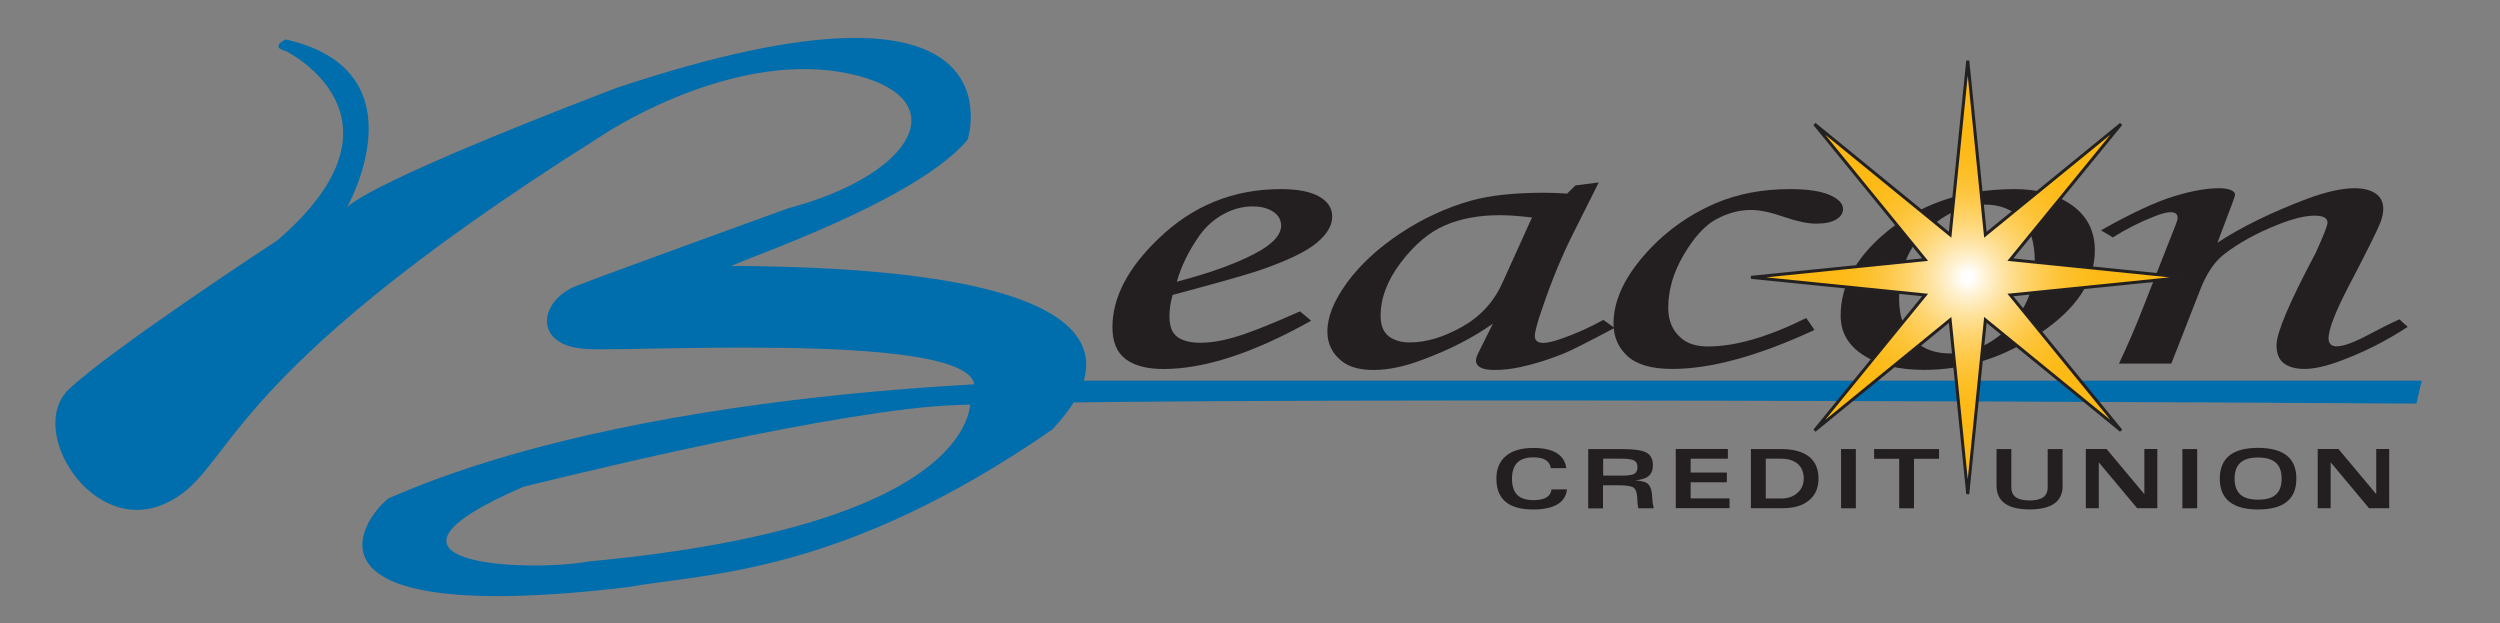 <?xml version="1.0" encoding="utf-8"?>
<!-- Generator: Adobe Illustrator 27.7.0, SVG Export Plug-In . SVG Version: 6.00 Build 0)  -->
<svg version="1.1" id="Layer_1" xmlns="http://www.w3.org/2000/svg" xmlns:xlink="http://www.w3.org/1999/xlink" x="0px" y="0px"
	 viewBox="0 0 316.11 78.81" style="enable-background:new 0 0 316.11 78.81;" xml:space="preserve">
<rect x="0" y="0" width="316.11" height="78.81" fill="#808080" stroke="none"/>
<style type="text/css">
	.st0{fill:#006DAC;}
	.st1{fill:#231F20;}
	.st2{fill:url(#SVGID_1_);stroke:#232022;stroke-width:0.384;}
</style>
<g>
	<g>
		<g>
			<path class="st0" d="M35.1,30.37c18.05-15.6,1-23.94,1-23.94s-2.01-0.36,0-1.45c17.72,3.99,7.69,21.4,7.69,21.4
				s0-2.18,34.1-15.24c52.15-17.41,44.46,6.53,44.46,6.53C115,26.38,88.92,34.36,92.94,33.63c58.83,0.36,43.46,17.05,40.11,20.68
				c-26.74,18.5-43.79,18.14-53.82,19.95c-43.12,5.08-33.43-8.71-30.09-11.25c34.77-15.24,89.59-14.88,89.59-14.88h167.48l-0.67,2.9
				c0,0-170.66-1.09-187.54,0.36c-16.88,1.45-48.81,9.43-51.81,10.16c-22.73,9.8,0.33,10.88,8.36,9.43
				c50.48-4.72,48.14-20.68,48.14-20.68c6.02-8.71-41.45-5.8-48.47-6.17c-7.02-0.36-6.02-6.17-1.34-7.98
				c4.68-1.81,22.73-8.34,26.74-9.8c16.38-4.35,21.39-14.15,7.69-17.05c-13.71-2.9-28.75,6.17-31.42,7.98
				C25.74,48.87,29.92,59.75,20.73,63.74C11.54,67.73,3.35,54.31,8.7,49.23C14.04,44.15,35.1,30.37,35.1,30.37z"/>
			<path class="st1" d="M164.37,39.37l1.42,1.18c-7.25,4.07-13.47,6.11-18.65,6.11c-2.1,0-3.71-0.42-4.82-1.26
				c-1.11-0.84-1.66-2.18-1.66-4.03c0-3.73,1.93-7.45,5.78-11.15c4.33-4.2,9.5-6.31,15.52-6.31c2.1,0,3.71,0.31,4.82,0.93
				c1.11,0.62,1.67,1.47,1.67,2.55c0,1.14-0.67,2.25-2,3.35c-1.33,1.1-3.72,2.24-7.16,3.43c-1.72,0.58-5.39,1.62-11.02,3.12
				c-0.27,0.95-0.4,1.85-0.4,2.71c0,1.25,0.33,2.11,1,2.6c0.67,0.49,1.64,0.74,2.91,0.74c1.22,0,2.55-0.2,4-0.61
				C157.74,42.18,160.6,41.06,164.37,39.37z M148.8,35.62c4.77-1.25,8.35-2.61,10.75-4.05c1.63-1.01,2.44-2.02,2.44-3.01
				c0-0.75-0.33-1.35-1-1.79c-0.67-0.44-1.53-0.67-2.6-0.67c-1.1,0-2.16,0.24-3.2,0.73c-1.39,0.65-2.56,1.62-3.51,2.93
				C150.33,31.68,149.36,33.63,148.8,35.62z"/>
			<path class="st1" d="M199.22,23.44l2.93-0.37l-3.33,6.65c-1.33,2.65-2.59,5.69-3.77,9.15c-0.66,1.88-0.98,3.08-0.98,3.63
				c0,0.57,0.37,0.86,1.11,0.86c0.47,0,1.23-0.18,2.27-0.54c1.83-0.64,3.6-1.43,5.28-2.37l1.42,1.01c-3.38,1.8-5.55,2.89-6.49,3.27
				c-1.9,0.76-3.71,1.32-5.43,1.69c-1.13,0.24-2.23,0.36-3.29,0.36c-0.77,0-1.35-0.1-1.73-0.31c-0.38-0.21-0.58-0.51-0.58-0.91
				c0-0.26,0.12-0.61,0.36-1.06l1.78-3.58c-2.55,1.81-5.59,3.36-9.13,4.65c-2.16,0.81-4.16,1.21-5.97,1.21
				c-1.72,0-3.04-0.36-3.96-1.08c-1.25-0.97-1.87-2.23-1.87-3.79c0-1.86,0.84-3.93,2.51-6.21c1.68-2.28,3.93-4.35,6.75-6.22
				c2.82-1.86,5.78-3.23,8.9-4.11c2.4-0.67,5.49-1,9.26-1c0.95,0,1.92,0.04,2.89,0.11L199.22,23.44z M193.71,27.5
				c-1.6-0.19-2.95-0.29-4.05-0.29c-2.67,0-5,0.43-6.99,1.3c-1.99,0.87-3.83,2.43-5.54,4.68c-1.71,2.25-2.56,4.5-2.56,6.74
				c0,1.19,0.34,2.05,1.02,2.58c0.68,0.53,1.57,0.79,2.67,0.79c2.04,0,4.24-0.65,6.58-1.96c2.34-1.31,4.07-3.18,5.16-5.64
				L193.71,27.5z"/>
			<path class="st1" d="M228.39,40.21l1.04,1.51c-7.1,3.29-13.09,4.93-17.98,4.93c-2.6,0-4.48-0.54-5.66-1.62
				c-1.18-1.08-1.77-2.45-1.77-4.11c0-2.76,1.25-5.59,3.75-8.5c2.5-2.91,5.54-5.15,9.11-6.7c2.8-1.2,5.95-1.81,9.46-1.81
				c2.2,0,3.86,0.25,5,0.74c1.13,0.49,1.7,1.09,1.7,1.79c0,0.54-0.3,0.99-0.9,1.33c-0.59,0.34-1.43,0.51-2.5,0.51
				c-1.04,0-2.38-0.28-4.02-0.84c-1.7-0.6-3.11-0.89-4.24-0.89c-1.46,0-2.91,0.39-4.35,1.16c-1.44,0.77-2.82,2.28-4.13,4.5
				c-1.31,2.23-1.96,4.46-1.96,6.71c0,1.65,0.55,2.93,1.65,3.84c0.8,0.7,1.93,1.05,3.39,1.05C219.45,43.8,223.59,42.6,228.39,40.21z
				"/>
			<path class="st1" d="M254.76,23.91c2.9,0,5.31,0.68,7.24,2.05c1.92,1.37,2.88,3.27,2.88,5.7c0,3.89-2.31,7.38-6.92,10.47
				c-4.62,3.09-9.5,4.64-14.65,4.64c-3.17,0-5.72-0.61-7.66-1.84c-1.94-1.22-2.91-2.9-2.91-5.02c0-3.68,1.77-7.08,5.33-10.19
				C242.54,25.85,248.1,23.91,254.76,23.91z M250.99,25.87c-2.52,0-4.96,1.06-7.32,3.19c-2.36,2.13-3.54,5.06-3.54,8.81
				c0,2.28,0.73,4.07,2.18,5.38c1.07,0.96,2.49,1.44,4.27,1.44c2.49,0,4.75-0.91,6.8-2.73c2.61-2.36,3.91-5.29,3.91-8.79
				c0-2.63-0.61-4.5-1.8-5.62C254.3,26.43,252.8,25.87,250.99,25.87z"/>
			<path class="st1" d="M267.17,30.02l-1.52-0.9c3.82-2.14,6.86-3.57,9.13-4.27c2.26-0.7,4.2-1.05,5.82-1.05
				c0.62,0,1.12,0.08,1.47,0.23c0.35,0.15,0.53,0.33,0.53,0.54c0,0.15-0.07,0.43-0.22,0.82l-2,5.3c3.01-1.98,6.79-3.83,11.33-5.55
				c2.42-0.89,4.41-1.34,5.97-1.34c1.15,0,2.05,0.22,2.7,0.67c0.65,0.45,0.97,1.09,0.97,1.92c0,0.54-0.13,1.16-0.4,1.84
				c-0.47,1.14-1.7,3.61-3.7,7.43c-1.88,3.57-2.82,5.94-2.82,7.11c0,0.34,0.09,0.6,0.27,0.77c0.18,0.17,0.43,0.25,0.75,0.25
				c0.86,0,2.21-0.49,4.04-1.47c1.3-0.7,2.6-1.35,3.9-1.94l1.05,0.95c-2.72,1.78-5.53,3.2-8.45,4.28c-1.86,0.7-3.39,1.04-4.6,1.04
				c-1.12,0-1.99-0.24-2.61-0.71c-0.62-0.47-0.93-1.24-0.93-2.3c0-1.56,1.64-5.44,4.94-11.63c1-2.21,1.51-3.49,1.51-3.86
				c0-0.59-0.55-0.88-1.64-0.88c-1.18,0-2.7,0.37-4.57,1.11c-2.78,1.09-5.1,2.38-6.97,3.85c-1.18,0.95-2.18,2.46-2.97,4.54
				l-3.6,9.21h-6.62c1.24-2.64,2.32-5.16,3.24-7.57l3.95-10.03c0.15-0.4,0.22-0.68,0.22-0.85c0-0.47-0.3-0.7-0.9-0.7
				c-0.48,0-1.17,0.19-2.07,0.55C270.53,28.1,268.79,28.98,267.17,30.02z"/>
		</g>
	</g>
	<g>
		<path class="st1" d="M198.14,61.87c-0.1,0.85-0.51,1.49-1.23,1.91c-0.71,0.42-1.73,0.64-3.06,0.64c-1.54,0-2.7-0.32-3.48-0.97
			c-0.77-0.65-1.16-1.62-1.16-2.92c0-1.25,0.4-2.21,1.21-2.88c0.8-0.67,1.95-1.01,3.43-1.01c1.28,0,2.27,0.21,2.97,0.64
			c0.7,0.42,1.11,1.06,1.23,1.91h-1.96c-0.06-0.45-0.28-0.79-0.64-1.02c-0.36-0.23-0.88-0.34-1.55-0.34c-0.92,0-1.61,0.22-2.05,0.67
			c-0.44,0.44-0.67,1.12-0.67,2.04c0,0.92,0.23,1.6,0.67,2.04c0.44,0.44,1.13,0.66,2.05,0.66c0.7,0,1.25-0.11,1.63-0.34
			c0.38-0.23,0.6-0.56,0.65-1.02H198.14z"/>
		<path class="st1" d="M200.84,56.78h0.93h3.34c1.48,0,2.5,0.15,3.05,0.44c0.56,0.29,0.84,0.82,0.84,1.59
			c0,0.77-0.28,1.29-0.84,1.58c-0.31,0.16-0.77,0.28-1.38,0.35c0.67,0.06,1.14,0.16,1.39,0.3c0.44,0.24,0.69,0.81,0.73,1.71
			c0.02,0.33,0.04,0.58,0.06,0.76c0.02,0.18,0.07,0.43,0.15,0.76h-0.98h-0.98c-0.04-0.22-0.07-0.39-0.08-0.51
			c-0.01-0.12-0.02-0.28-0.03-0.49c-0.02-0.83-0.16-1.36-0.44-1.58c-0.28-0.22-0.93-0.33-1.95-0.33h-1.96v2.92h-0.93h-0.94V56.78z
			 M202.71,60.14h2.36c0.76,0,1.28-0.07,1.56-0.22c0.28-0.15,0.42-0.43,0.42-0.84c0-0.42-0.14-0.7-0.42-0.85
			c-0.28-0.15-0.8-0.23-1.56-0.23h-2.36V60.14z"/>
		<path class="st1" d="M211.89,64.26v-7.49h6.59v0.61v0.62h-4.71v1.75h4.58v0.61v0.62h-4.58v2.04h4.92v0.61v0.62H211.89z"/>
		<path class="st1" d="M221.39,56.78h0.93h2.86c1.56,0,2.74,0.32,3.55,0.95c0.81,0.64,1.21,1.57,1.21,2.79c0,1.17-0.4,2.09-1.2,2.75
			c-0.8,0.66-1.9,0.99-3.32,0.99h-3.1h-0.93V56.78z M223.26,63.03h1.97c0.83,0,1.51-0.23,2.04-0.7c0.53-0.47,0.8-1.07,0.8-1.81
			c0-0.8-0.25-1.42-0.75-1.86c-0.5-0.44-1.21-0.66-2.13-0.66h-1.92V63.03z"/>
		<path class="st1" d="M232.79,56.78h0.93h0.94v7.49h-0.93h-0.94V56.78z"/>
		<path class="st1" d="M240.14,58.01h-3.17V57.4v-0.62h8.21v0.61v0.62h-3.17v6.26h-0.93h-0.94V58.01z"/>
		<path class="st1" d="M260.81,61.41c0,1-0.34,1.75-1.04,2.25c-0.7,0.5-1.74,0.75-3.14,0.75c-1.39,0-2.43-0.25-3.13-0.75
			c-0.7-0.5-1.04-1.25-1.05-2.25v-4.63h0.93h0.94v4.84c0,0.56,0.19,0.98,0.57,1.25c0.38,0.27,0.96,0.41,1.74,0.41
			c0.78,0,1.36-0.14,1.73-0.41c0.37-0.27,0.56-0.69,0.56-1.25v-4.84h0.94h0.94V61.41z"/>
		<path class="st1" d="M265.38,64.26h-0.82h-0.82v-7.49h1.31h1.31l4.78,5.71v-5.71h0.82h0.82v7.49h-1.27h-1.28l-4.85-5.8V64.26z"/>
		<path class="st1" d="M275.95,56.78h0.93h0.94v7.49h-0.93h-0.94V56.78z"/>
		<path class="st1" d="M281.89,63.44c-0.81-0.65-1.21-1.62-1.21-2.92c0-1.3,0.41-2.27,1.21-2.92c0.81-0.65,2.02-0.97,3.63-0.97
			c1.62,0,2.83,0.33,3.64,0.98c0.8,0.64,1.2,1.61,1.2,2.9v0.02c0,1.3-0.4,2.27-1.21,2.92c-0.81,0.65-2.02,0.97-3.64,0.97
			C283.91,64.42,282.7,64.09,281.89,63.44z M287.77,62.53c0.49-0.44,0.73-1.1,0.73-2.01c0-0.9-0.24-1.57-0.73-2.01
			c-0.49-0.44-1.24-0.66-2.25-0.66c-1.01,0-1.76,0.22-2.24,0.66c-0.49,0.44-0.73,1.11-0.73,2.01c0,0.9,0.25,1.57,0.73,2.01
			c0.49,0.44,1.23,0.65,2.24,0.65C286.54,63.19,287.29,62.97,287.77,62.53z"/>
		<path class="st1" d="M294.7,64.26h-0.82h-0.82v-7.49h1.31h1.31l4.78,5.71v-5.71h0.82h0.82v7.49h-1.27h-1.28l-4.85-5.8V64.26z"/>
	</g>
	<radialGradient id="SVGID_1_" cx="248.812" cy="35.066" r="27.399" gradientUnits="userSpaceOnUse">
		<stop  offset="0.022" style="stop-color:#FFFFFF"/>
		<stop  offset="0.086" style="stop-color:#FFF2D3"/>
		<stop  offset="0.169" style="stop-color:#FEE3A1"/>
		<stop  offset="0.253" style="stop-color:#FED675"/>
		<stop  offset="0.338" style="stop-color:#FECC52"/>
		<stop  offset="0.424" style="stop-color:#FDC336"/>
		<stop  offset="0.51" style="stop-color:#FDBE23"/>
		<stop  offset="0.596" style="stop-color:#FDBA17"/>
		<stop  offset="0.685" style="stop-color:#FDB913"/>
	</radialGradient>
	<polygon class="st2" points="248.81,7.67 251.04,29.68 268.19,15.69 254.2,32.83 276.21,35.07 254.2,37.3 268.19,54.44 
		251.04,40.45 248.81,62.47 246.58,40.45 229.44,54.44 243.42,37.3 221.41,35.07 243.42,32.83 229.44,15.69 246.58,29.68 	"/>
</g>
</svg>
